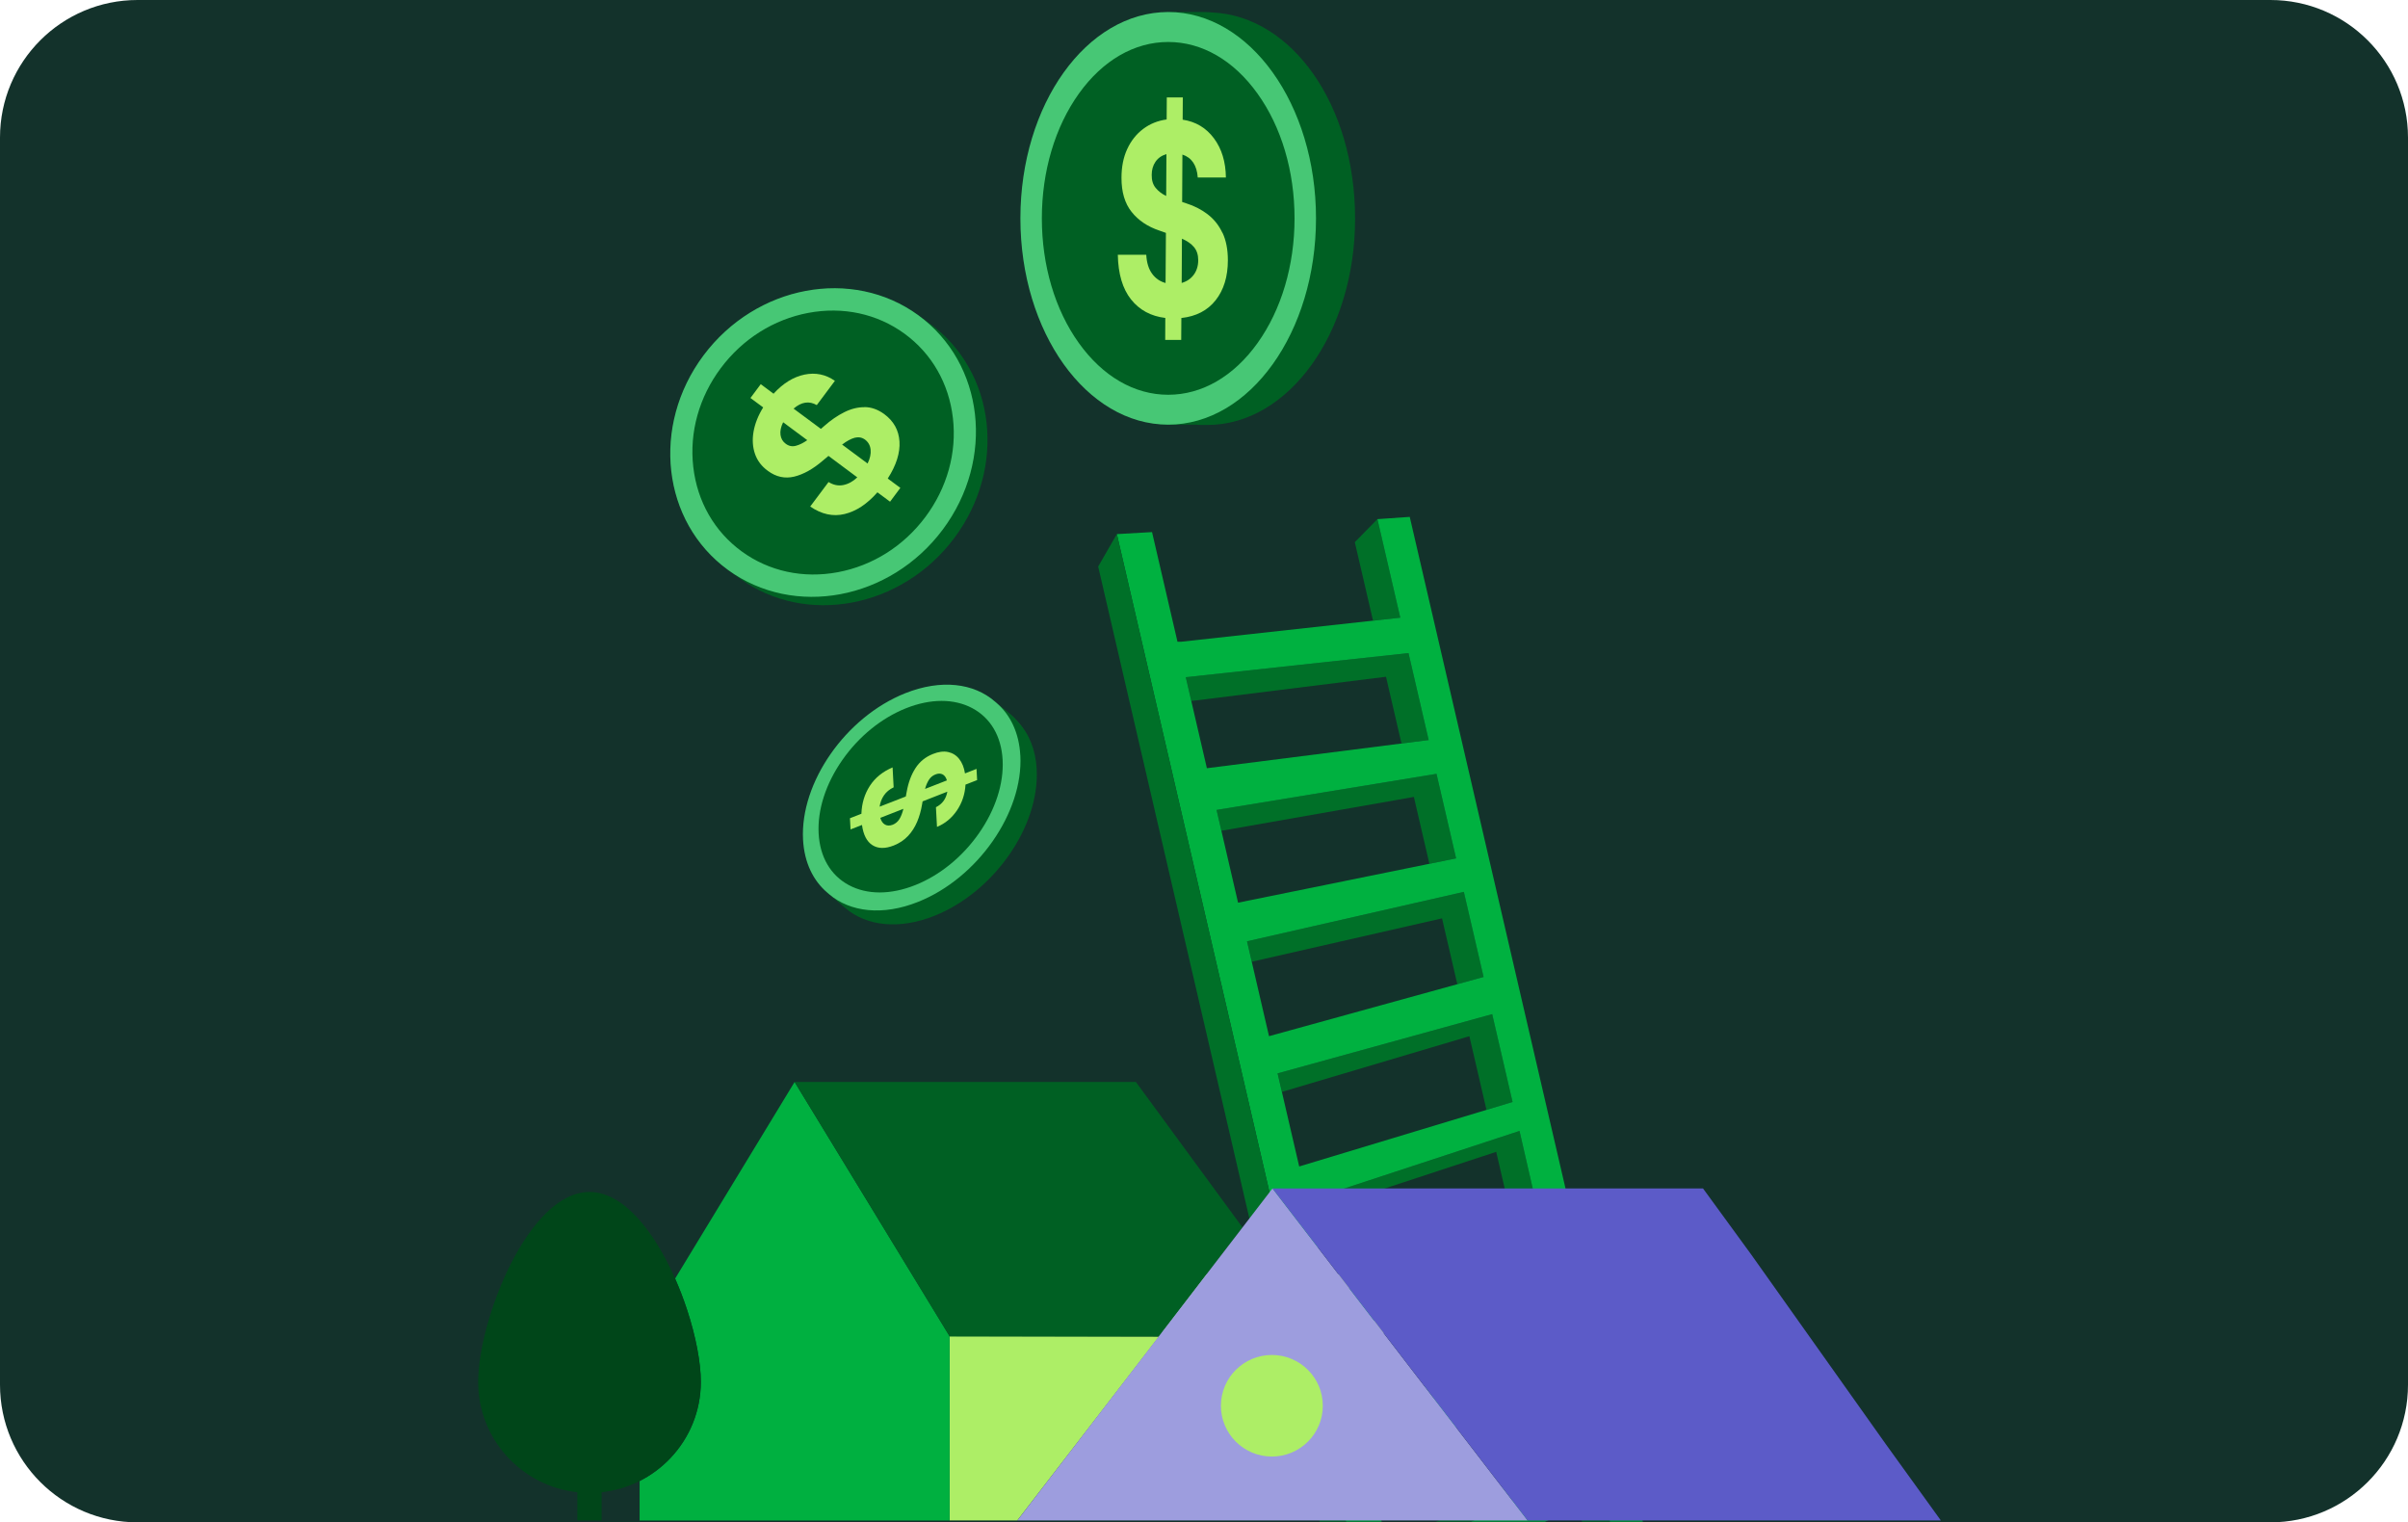 <svg width="280" height="177" viewBox="0 0 280 177" fill="none" xmlns="http://www.w3.org/2000/svg">
<path d="M3.05176e-05 16C3.05176e-05 7.163 7.163 0 16 0H264C272.837 0 280 7.163 280 16V161C280 169.837 272.837 177 264 177H16C7.163 177 3.05176e-05 169.837 3.05176e-05 161V16Z" fill="#13322B"/>
<path d="M117.923 154.989C117.923 151.207 120.989 148.141 124.771 148.141H194.992C198.774 148.141 201.84 151.207 201.84 154.989H117.923Z" fill="#ADEE66"/>
<mask id="mask0_2111_25071" style="mask-type:alpha" maskUnits="userSpaceOnUse" x="51" y="0" width="179" height="177">
<rect x="51.182" y="0.421" width="178.63" height="176.579" fill="#D9D9D9"/>
</mask>
<g mask="url(#mask0_2111_25071)">
<path d="M183.487 174.92L185.367 183.028L164.839 194.951L165.304 196.964L188.702 183.381L186.384 173.385L183.487 174.92Z" fill="#007028"/>
<path d="M157.787 164.547L178.951 155.375L177.011 147.009L179.999 145.869L182.328 155.634L158.168 166.193L157.787 164.547Z" fill="#007028"/>
<path d="M159.652 72.156L157.536 63.037L160.166 60.355L162.823 71.81L159.652 72.156Z" fill="#007028"/>
<path d="M145.555 111.819L167.408 106.837L167.679 106.777L169.455 114.433L172.513 113.589L170.218 103.695L145.006 109.444L145.555 111.819Z" fill="#007028"/>
<path d="M172.845 129.041L170.858 120.477L149.066 126.951L148.566 124.797L173.515 117.912L175.883 128.125L172.845 129.041Z" fill="#007028"/>
<path d="M161.328 179.825L182.153 169.183L180.293 161.151L183.373 159.806L185.458 169.57L161.759 181.683L161.328 179.825Z" fill="#007028"/>
<path d="M176.024 142.742L173.977 133.923L152.332 141.032L152.001 139.599L176.687 131.495L179.02 141.647L176.024 142.742Z" fill="#007028"/>
<path d="M162.963 86.441L161.164 78.686L138.521 81.505L137.881 78.736L163.779 75.932L166.123 86.042L162.963 86.441Z" fill="#007028"/>
<path d="M166.208 100.431L164.477 92.969L164.405 92.657L142.025 96.593L141.461 94.169L167.035 89.971L169.314 99.8L166.208 100.431Z" fill="#007028"/>
<path d="M174.377 236.081L173.447 232.069L196.112 215.328L198.468 225.488L183.236 236.803C185.225 236.902 187.25 236.959 189.304 236.974L199.326 229.189L201.041 236.586C202.307 236.491 203.553 236.381 204.785 236.256L163.924 60.097L160.166 60.359L162.823 71.814L137.298 74.618H136.917L133.959 61.867L133.585 61.886L129.868 62.099L170.096 235.522C171.491 235.735 172.921 235.925 174.38 236.092L174.377 236.081ZM195.201 211.407L172.353 227.354L169.795 216.32L192.842 201.232L195.201 211.407ZM137.881 78.737L163.779 75.933L166.124 86.043L140.336 89.319L137.881 78.741V78.737ZM141.461 94.17L167.035 89.972L169.314 99.801L143.961 104.953L141.461 94.17ZM145.002 109.444L170.214 103.696L172.509 113.59L147.56 120.474L145.002 109.444ZM148.562 124.798L173.511 117.913L175.879 128.126L151.07 135.623L148.558 124.802L148.562 124.798ZM151.997 139.601L176.687 131.493L179.02 141.649L154.555 150.623L151.997 139.601ZM155.603 155.152L179.995 145.87L182.325 155.631L158.164 166.193L155.603 155.152ZM159.14 170.396L183.373 159.803L185.458 169.567L161.763 181.684L159.144 170.399L159.14 170.396ZM162.739 185.909L186.38 173.386L188.698 183.382L165.3 196.965L162.735 185.909H162.739ZM166.261 201.088L189.659 187.505L191.999 197.588L168.849 212.228L166.265 201.088H166.261Z" fill="#00B140"/>
<path d="M170.096 235.51L129.868 62.091L127.696 65.875L166.924 234.99C167.961 235.176 169.017 235.351 170.096 235.514V235.51Z" fill="#007028"/>
</g>
<path d="M141.045 1.453C140.665 1.417 140.285 1.399 139.905 1.399H136.27C126.782 1.399 119.083 12.14 119.083 25.387C119.083 38.633 126.776 49.374 136.27 49.374H138.941C139.248 49.398 139.556 49.41 139.863 49.41H140.382C149.87 49.41 157.568 38.669 157.568 25.422C157.568 12.176 150.232 1.935 141.045 1.453Z" fill="#006023"/>
<path d="M142.149 27.053C142.565 27.934 142.776 28.999 142.776 30.254C142.776 32.165 142.294 33.718 141.353 34.908C140.407 36.104 139.08 36.788 137.368 36.973L137.35 39.52H135.488L135.5 36.967C133.83 36.764 132.498 36.05 131.515 34.813C130.532 33.575 130.02 31.843 129.978 29.618H133.287C133.335 30.534 133.559 31.272 133.962 31.82C134.366 32.373 134.885 32.73 135.53 32.903L135.572 27.077L134.812 26.809C133.45 26.351 132.371 25.631 131.581 24.637C130.791 23.643 130.4 22.322 130.406 20.662C130.406 19.412 130.623 18.305 131.069 17.335C131.515 16.366 132.136 15.586 132.926 14.991C133.715 14.396 134.626 14.027 135.656 13.89L135.674 11.325H137.537L137.519 13.914C139.038 14.14 140.25 14.866 141.154 16.08C142.059 17.294 142.523 18.811 142.547 20.638H139.273C139.171 19.222 138.58 18.329 137.489 17.972L137.459 23.483L137.923 23.637C138.857 23.929 139.695 24.357 140.425 24.917C141.154 25.476 141.727 26.19 142.143 27.071L142.149 27.053ZM138.809 31.944C139.153 31.48 139.328 30.909 139.328 30.242C139.328 29.618 139.159 29.112 138.833 28.725C138.508 28.338 138.044 28.017 137.435 27.749L137.405 32.897C138.001 32.724 138.466 32.409 138.809 31.944ZM135.602 22.792L135.632 17.919C135.078 18.079 134.656 18.377 134.36 18.805C134.065 19.234 133.92 19.745 133.92 20.329C133.908 20.959 134.065 21.471 134.384 21.852C134.704 22.239 135.108 22.548 135.602 22.786" fill="#ADEE66"/>
<path d="M135.837 1.399C145.326 1.399 153.024 12.14 153.024 25.387C153.024 38.633 145.332 49.374 135.837 49.374C126.343 49.374 118.651 38.633 118.651 25.387C118.651 12.14 126.349 1.399 135.837 1.399ZM146.224 39.889C148.997 36.015 150.529 30.861 150.529 25.387C150.529 19.912 149.003 14.759 146.224 10.885C143.451 7.011 139.762 4.881 135.837 4.881C131.913 4.881 128.224 7.011 125.451 10.885C122.677 14.759 121.146 19.912 121.146 25.387C121.146 30.861 122.671 36.015 125.451 39.889C128.224 43.763 131.913 45.899 135.837 45.899C139.762 45.899 143.451 43.769 146.224 39.889Z" fill="#47C775"/>
<path d="M106.806 36.669C99.126 31.078 87.946 33.173 81.834 41.348C75.721 49.526 76.997 60.69 84.677 66.281C84.774 66.35 84.871 66.418 84.964 66.487C84.867 66.418 84.77 66.35 84.677 66.281L85.819 67.112L85.99 67.235C93.67 72.826 104.85 70.731 110.963 62.557C117.075 54.378 115.799 43.214 108.119 37.623L107.994 37.532L106.806 36.665V36.669ZM107.37 37.099C107.324 37.062 107.278 37.026 107.231 36.989C107.282 37.026 107.328 37.067 107.379 37.103H107.375L107.37 37.099ZM85.103 66.578C85.103 66.578 85.103 66.578 85.098 66.578C85.098 66.578 85.098 66.578 85.103 66.578ZM107.12 36.902C107.019 36.825 106.912 36.747 106.806 36.669C106.912 36.747 107.014 36.825 107.12 36.902Z" fill="#006023"/>
<path d="M100.55 47.332C101.326 47.341 102.08 47.61 102.811 48.14C103.916 48.952 104.508 50.016 104.591 51.335C104.674 52.654 104.221 54.087 103.227 55.639L104.692 56.725L103.495 58.331L102.025 57.241C100.832 58.601 99.56 59.441 98.21 59.765C96.86 60.089 95.528 59.797 94.211 58.893L96.342 56.045C96.906 56.392 97.475 56.51 98.053 56.396C98.631 56.282 99.177 55.986 99.685 55.502L96.333 53.005L95.69 53.548C94.548 54.53 93.434 55.15 92.352 55.415C91.27 55.675 90.248 55.456 89.291 54.749C88.565 54.224 88.061 53.566 87.788 52.772C87.516 51.978 87.46 51.116 87.622 50.185C87.784 49.254 88.158 48.313 88.741 47.368L87.261 46.273L88.459 44.667L89.948 45.776C91.057 44.562 92.26 43.822 93.545 43.553C94.83 43.288 96.009 43.53 97.082 44.279L94.974 47.099C94.086 46.588 93.189 46.725 92.278 47.51L95.454 49.865L95.843 49.527C96.615 48.843 97.401 48.309 98.192 47.916C98.982 47.524 99.768 47.332 100.55 47.341V47.332ZM101.234 52.279C101.183 51.787 100.966 51.399 100.582 51.111C100.217 50.851 99.819 50.782 99.385 50.897C98.954 51.011 98.464 51.275 97.919 51.691L100.883 53.891C101.169 53.306 101.285 52.772 101.234 52.279ZM93.864 51.175L91.062 49.094C90.798 49.637 90.697 50.13 90.757 50.563C90.817 50.997 91.016 51.339 91.358 51.59C91.719 51.864 92.112 51.946 92.541 51.832C92.972 51.718 93.411 51.499 93.864 51.179" fill="#ADEE66"/>
<path d="M81.801 41.325C87.914 33.147 99.094 31.052 106.773 36.647C114.453 42.243 115.729 53.402 109.617 61.581C103.504 69.76 92.325 71.855 84.645 66.259C76.965 60.668 75.693 49.504 81.801 41.325ZM110.805 48.623C110.347 44.598 108.345 41.106 105.169 38.792C101.993 36.478 98.025 35.62 93.989 36.378C89.957 37.136 86.346 39.413 83.817 42.795C81.288 46.177 80.15 50.257 80.613 54.283C81.071 58.308 83.073 61.8 86.249 64.114C89.425 66.428 93.397 67.286 97.429 66.528C101.461 65.771 105.077 63.493 107.601 60.111C110.126 56.729 111.268 52.649 110.805 48.623Z" fill="#47C775"/>
<mask id="mask1_2111_25071" style="mask-type:luminance" maskUnits="userSpaceOnUse" x="115" y="81" width="6" height="9">
<path d="M115.817 81.674L117.515 83.117C119.147 84.502 120.178 86.602 120.318 89.263L118.619 87.819C118.479 85.158 117.445 83.055 115.817 81.674Z" fill="white"/>
</mask>
<g mask="url(#mask1_2111_25071)">
<path d="M115.817 81.674L117.515 83.117C117.597 83.186 117.678 83.256 117.755 83.329L116.057 81.885C115.979 81.812 115.898 81.743 115.817 81.674Z" fill="#98812F"/>
<path d="M116.058 81.888L117.757 83.331C117.905 83.466 118.045 83.608 118.182 83.758L116.483 82.314C116.346 82.165 116.206 82.023 116.058 81.888Z" fill="#EBB764"/>
<path d="M116.48 82.311L118.179 83.755C118.312 83.901 118.441 84.05 118.563 84.207L116.864 82.763C116.742 82.607 116.613 82.457 116.48 82.311Z" fill="#EBB764"/>
<path d="M116.863 82.767L118.561 84.21C118.683 84.367 118.801 84.527 118.912 84.698L117.214 83.255C117.103 83.087 116.988 82.923 116.863 82.767Z" fill="#EBB764"/>
<path d="M117.213 83.253L118.912 84.696C119.022 84.868 119.129 85.043 119.229 85.221L117.531 83.778C117.431 83.596 117.324 83.421 117.213 83.253Z" fill="#EBB764"/>
<path d="M117.53 83.78L119.229 85.224C119.328 85.41 119.424 85.599 119.513 85.792L117.815 84.349C117.726 84.152 117.63 83.963 117.53 83.78Z" fill="#EBB764"/>
<path d="M117.814 84.35L119.513 85.793C119.605 85.997 119.69 86.209 119.768 86.424L118.069 84.98C117.992 84.765 117.907 84.554 117.814 84.35Z" fill="#EBB764"/>
<path d="M118.068 84.981L119.767 86.424C119.852 86.657 119.926 86.898 119.992 87.142L118.294 85.698C118.227 85.451 118.153 85.214 118.068 84.981Z" fill="#EBB764"/>
<path d="M118.296 85.698L119.995 87.142C120.069 87.415 120.128 87.692 120.18 87.98L118.481 86.537C118.429 86.249 118.37 85.968 118.296 85.698Z" fill="#EBB764"/>
<path d="M118.475 86.541L120.174 87.984C120.233 88.32 120.274 88.67 120.303 89.027L118.605 87.584C118.579 87.226 118.534 86.88 118.475 86.541Z" fill="#EBB764"/>
<path d="M118.605 87.579L120.304 89.022C120.311 89.103 120.315 89.183 120.318 89.263L118.62 87.82C118.616 87.74 118.609 87.659 118.605 87.579Z" fill="#EBB764"/>
</g>
<path d="M120.55 89.46C120.428 87.156 119.638 85.272 118.367 83.909C118.342 83.88 118.316 83.85 118.29 83.821C118.271 83.803 118.257 83.781 118.238 83.763C118.238 83.763 118.235 83.759 118.231 83.756C118.168 83.686 118.105 83.621 118.043 83.555C118.043 83.555 118.05 83.562 118.054 83.562C118.039 83.548 118.024 83.533 118.006 83.515C117.969 83.479 117.935 83.446 117.898 83.409C117.88 83.391 117.862 83.373 117.843 83.355C117.839 83.351 117.832 83.347 117.828 83.34C117.754 83.271 117.684 83.205 117.607 83.14C117.618 83.151 117.633 83.162 117.644 83.169C117.61 83.136 117.574 83.107 117.537 83.078L115.69 81.58L115.772 81.653C115.805 81.682 115.842 81.718 115.875 81.747C115.938 81.802 116.004 81.857 116.067 81.908C116.248 82.079 116.421 82.258 116.588 82.447C114.173 80.96 110.801 80.763 107.146 82.225C100.237 84.984 94.92 92.602 95.271 99.24C95.389 101.441 96.116 103.26 97.287 104.605C97.283 104.605 97.276 104.598 97.272 104.594C97.246 104.579 97.22 104.561 97.195 104.547C97.158 104.525 97.124 104.503 97.091 104.481C97.043 104.448 96.995 104.415 96.947 104.382C96.929 104.372 96.91 104.357 96.895 104.346C96.859 104.321 96.825 104.295 96.792 104.269C96.759 104.248 96.729 104.222 96.696 104.2C96.67 104.182 96.644 104.16 96.618 104.142C96.541 104.084 96.467 104.022 96.393 103.956L98.092 105.399C98.092 105.399 98.096 105.403 98.099 105.407L98.321 105.596C100.758 107.663 104.528 108.129 108.667 106.475C115.576 103.715 120.893 96.097 120.542 89.46H120.55ZM118.497 90.309C118.489 90.353 118.482 90.397 118.478 90.441C118.471 90.499 118.46 90.557 118.449 90.615C118.441 90.656 118.434 90.699 118.427 90.739C118.412 90.816 118.397 90.896 118.382 90.973C118.379 91.002 118.371 91.031 118.364 91.056C118.353 91.115 118.342 91.169 118.327 91.228C118.316 91.275 118.308 91.319 118.297 91.366C118.29 91.403 118.279 91.439 118.271 91.476C118.253 91.549 118.238 91.625 118.22 91.698C118.209 91.749 118.194 91.796 118.183 91.847C118.172 91.891 118.161 91.939 118.146 91.982C118.131 92.041 118.113 92.099 118.098 92.157C118.098 92.165 118.094 92.175 118.091 92.183C118.072 92.252 118.05 92.325 118.031 92.394C118.024 92.42 118.017 92.445 118.009 92.471C117.998 92.514 117.983 92.555 117.972 92.598C117.954 92.664 117.932 92.726 117.91 92.791C117.902 92.817 117.895 92.843 117.884 92.868C117.85 92.963 117.821 93.061 117.788 93.156C117.78 93.174 117.777 93.192 117.769 93.211C117.732 93.313 117.695 93.415 117.658 93.517C117.647 93.542 117.636 93.572 117.629 93.597C117.629 93.601 117.625 93.608 117.622 93.612C117.592 93.692 117.559 93.776 117.526 93.856C117.485 93.962 117.441 94.067 117.396 94.173C117.385 94.202 117.37 94.231 117.359 94.26C117.334 94.322 117.304 94.384 117.278 94.446C117.263 94.483 117.249 94.516 117.234 94.552C117.219 94.585 117.204 94.618 117.19 94.65C117.153 94.731 117.116 94.811 117.079 94.887C117.06 94.927 117.042 94.968 117.02 95.011C116.979 95.095 116.938 95.183 116.894 95.266C116.876 95.299 116.861 95.332 116.842 95.368C116.82 95.409 116.802 95.449 116.78 95.489C116.75 95.547 116.721 95.605 116.687 95.664C116.665 95.707 116.643 95.748 116.621 95.791C116.591 95.846 116.562 95.904 116.529 95.959C116.506 96.003 116.481 96.046 116.458 96.087C116.429 96.141 116.396 96.196 116.366 96.251C116.34 96.294 116.318 96.338 116.292 96.382C116.266 96.425 116.241 96.469 116.215 96.513C116.133 96.651 116.049 96.79 115.964 96.925C115.953 96.939 115.941 96.958 115.934 96.972C115.857 97.096 115.775 97.224 115.694 97.348C115.676 97.377 115.657 97.406 115.635 97.435C115.554 97.555 115.473 97.679 115.388 97.8C115.377 97.818 115.362 97.836 115.351 97.854C115.277 97.96 115.203 98.062 115.125 98.168C115.1 98.201 115.074 98.237 115.048 98.27C114.981 98.357 114.919 98.445 114.852 98.532C114.834 98.558 114.812 98.583 114.793 98.612C114.708 98.722 114.62 98.831 114.535 98.941C114.512 98.966 114.49 98.995 114.468 99.021C114.405 99.101 114.339 99.177 114.276 99.254C114.247 99.29 114.217 99.323 114.188 99.36C114.128 99.433 114.066 99.502 114.003 99.571C113.973 99.604 113.944 99.64 113.914 99.673C113.851 99.746 113.785 99.819 113.722 99.888C113.696 99.914 113.674 99.943 113.648 99.968C113.56 100.067 113.467 100.162 113.379 100.256C113.36 100.278 113.338 100.296 113.32 100.318C113.25 100.391 113.176 100.464 113.106 100.537C113.072 100.57 113.039 100.603 113.01 100.635C112.954 100.69 112.899 100.745 112.843 100.799C112.795 100.847 112.744 100.894 112.696 100.942C112.644 100.989 112.592 101.04 112.541 101.087C112.504 101.12 112.467 101.157 112.43 101.19C112.367 101.248 112.304 101.302 112.242 101.361C112.19 101.408 112.138 101.452 112.086 101.499C112.02 101.558 111.954 101.616 111.887 101.671C111.872 101.685 111.858 101.696 111.843 101.711C111.769 101.773 111.695 101.835 111.618 101.897C111.566 101.94 111.514 101.984 111.462 102.024C111.389 102.086 111.315 102.144 111.237 102.203C111.2 102.232 111.163 102.261 111.126 102.29C111.075 102.33 111.023 102.37 110.971 102.411C110.927 102.447 110.879 102.48 110.835 102.513C110.827 102.52 110.816 102.527 110.809 102.534C110.731 102.593 110.654 102.647 110.576 102.706C110.543 102.731 110.51 102.753 110.477 102.779C110.403 102.83 110.333 102.881 110.259 102.932C110.214 102.961 110.17 102.994 110.126 103.023C110.126 103.023 110.122 103.023 110.118 103.027C110.011 103.099 109.904 103.172 109.793 103.242C109.764 103.263 109.731 103.282 109.701 103.3C109.686 103.307 109.672 103.318 109.66 103.325C109.583 103.373 109.505 103.424 109.428 103.471C109.391 103.493 109.358 103.515 109.321 103.537C109.214 103.602 109.103 103.668 108.992 103.73C108.944 103.759 108.896 103.785 108.848 103.814C108.748 103.872 108.645 103.927 108.545 103.982C108.497 104.007 108.446 104.036 108.398 104.062L108.339 104.091C108.25 104.138 108.158 104.186 108.069 104.229C108.047 104.24 108.028 104.251 108.006 104.262C107.91 104.31 107.814 104.357 107.718 104.404C107.7 104.412 107.685 104.419 107.667 104.43C107.644 104.441 107.626 104.448 107.604 104.459C107.53 104.492 107.46 104.525 107.386 104.557C107.327 104.583 107.264 104.612 107.205 104.638C107.168 104.652 107.131 104.67 107.094 104.685C106.98 104.732 106.865 104.78 106.751 104.827C106.633 104.875 106.514 104.918 106.4 104.962C106.363 104.977 106.326 104.988 106.293 105.002C106.23 105.024 106.167 105.046 106.101 105.071C106.064 105.086 106.027 105.097 105.99 105.108C105.953 105.119 105.92 105.133 105.883 105.144C105.817 105.166 105.75 105.188 105.684 105.21C105.625 105.228 105.569 105.246 105.51 105.265C105.473 105.275 105.433 105.286 105.396 105.297C103.634 105.52 101.999 105.261 100.621 104.525C100.252 104.328 99.912 104.102 99.598 103.847C98.247 102.633 97.457 100.858 97.346 98.715C97.202 95.97 98.177 92.945 100.093 90.196C102.01 87.448 104.639 85.308 107.497 84.168C110.355 83.027 113.098 83.023 115.221 84.16C115.594 84.361 115.938 84.59 116.255 84.849C117.599 86.063 118.382 87.831 118.497 89.97C118.5 90.069 118.504 90.167 118.508 90.266C118.508 90.276 118.508 90.287 118.504 90.298L118.497 90.309Z" fill="#006023"/>
<path d="M114.037 99.542C119.394 93.387 120.187 85.387 115.808 81.673C111.429 77.959 103.536 79.937 98.179 86.092C92.822 92.247 92.029 100.247 96.407 103.961C100.786 107.675 108.679 105.697 114.037 99.542Z" fill="#006023"/>
<path d="M105.585 97.194C105.142 97.668 104.595 98.036 103.938 98.299C102.941 98.692 102.114 98.685 101.456 98.273C100.799 97.861 100.389 97.074 100.231 95.918L98.901 96.436L98.831 95.135L100.164 94.614C100.205 93.403 100.53 92.325 101.139 91.38C101.748 90.436 102.631 89.718 103.79 89.226L103.912 91.541C103.436 91.767 103.059 92.077 102.789 92.47C102.516 92.868 102.35 93.305 102.284 93.79L105.326 92.605L105.437 92.022C105.625 90.976 105.961 90.072 106.449 89.314C106.936 88.556 107.616 88.005 108.48 87.663C109.129 87.4 109.717 87.324 110.241 87.433C110.762 87.546 111.194 87.812 111.533 88.242C111.873 88.669 112.098 89.23 112.209 89.922L113.549 89.398L113.62 90.699L112.268 91.227C112.205 92.339 111.873 93.338 111.275 94.224C110.673 95.109 109.901 95.751 108.952 96.144L108.83 93.852C109.565 93.487 110.008 92.886 110.156 92.047L107.28 93.174L107.217 93.531C107.099 94.245 106.907 94.92 106.644 95.547C106.379 96.174 106.028 96.724 105.585 97.198V97.194ZM102.908 95.875C103.162 96.017 103.465 96.02 103.816 95.886C104.141 95.751 104.399 95.532 104.588 95.226C104.776 94.92 104.927 94.526 105.046 94.041L102.361 95.091C102.472 95.474 102.653 95.733 102.911 95.875M107.564 91.727L110.104 90.735C110.001 90.382 109.831 90.148 109.595 90.032C109.358 89.915 109.089 89.919 108.782 90.039C108.454 90.163 108.192 90.378 108.003 90.684C107.815 90.987 107.667 91.337 107.564 91.727Z" fill="#ADEE66"/>
<path d="M118.641 87.84C118.501 85.18 117.467 83.076 115.838 81.695L115.594 81.487C115.624 81.513 115.654 81.538 115.683 81.564C113.25 79.431 109.439 78.932 105.248 80.605C98.339 83.364 93.022 90.979 93.377 97.62C93.521 100.299 94.562 102.406 96.209 103.791C96.198 103.783 96.19 103.776 96.179 103.769L96.423 103.977C98.86 106.043 102.63 106.51 106.769 104.855C113.678 102.096 118.995 94.478 118.645 87.84H118.641ZM95.19 96.898C95.046 94.153 96.02 91.128 97.937 88.38C99.853 85.632 102.482 83.492 105.34 82.351C108.198 81.21 110.942 81.207 113.065 82.34C115.188 83.474 116.44 85.61 116.584 88.358C116.728 91.103 115.753 94.128 113.837 96.876C111.92 99.624 109.291 101.764 106.433 102.905C103.575 104.046 100.832 104.049 98.709 102.912C96.585 101.779 95.334 99.639 95.19 96.894V96.898Z" fill="#47C775"/>
<path d="M110.425 155.346V176.782H118.294L134.782 155.394L110.425 155.346Z" fill="#ADEE66"/>
<path d="M92.397 125.797L78.502 148.661C79.026 149.85 79.494 151.074 79.892 152.29C80.911 155.387 81.49 158.422 81.49 160.674C81.49 164.097 80.15 167.206 77.969 169.515C76.941 170.602 75.724 171.513 74.373 172.197V176.785H110.422V155.348L92.394 125.797H92.397Z" fill="#00B040"/>
<path d="M79.895 152.289C79.497 151.074 79.029 149.852 78.505 148.66C76.129 143.281 72.55 138.586 68.547 138.586C61.397 138.586 55.599 153.544 55.599 160.67C55.599 167.322 60.648 172.797 67.133 173.499V176.781H69.959V173.499C71.532 173.329 73.021 172.878 74.376 172.194C75.727 171.513 76.944 170.602 77.971 169.511C80.153 167.203 81.492 164.093 81.492 160.67C81.492 158.418 80.914 155.384 79.895 152.287V152.289Z" fill="#004619"/>
<path d="M132.081 125.797H92.397L110.424 155.393H134.781L144.484 142.72L132.081 125.797Z" fill="#006023"/>
<path d="M147.963 138.177L118.294 176.781H177.63L147.963 138.177Z" fill="#9D9DDE"/>
<path d="M147.891 169.35C151.163 169.35 153.816 166.706 153.816 163.445C153.816 160.184 151.163 157.54 147.891 157.54C144.619 157.54 141.967 160.184 141.967 163.445C141.967 166.706 144.619 169.35 147.891 169.35Z" fill="#ADEE66"/>
<path d="M219.327 167.976L203.616 145.844L198.024 138.177H147.963L177.629 176.781H225.68L219.327 167.976Z" fill="#5C5BC8"/>
</svg>
